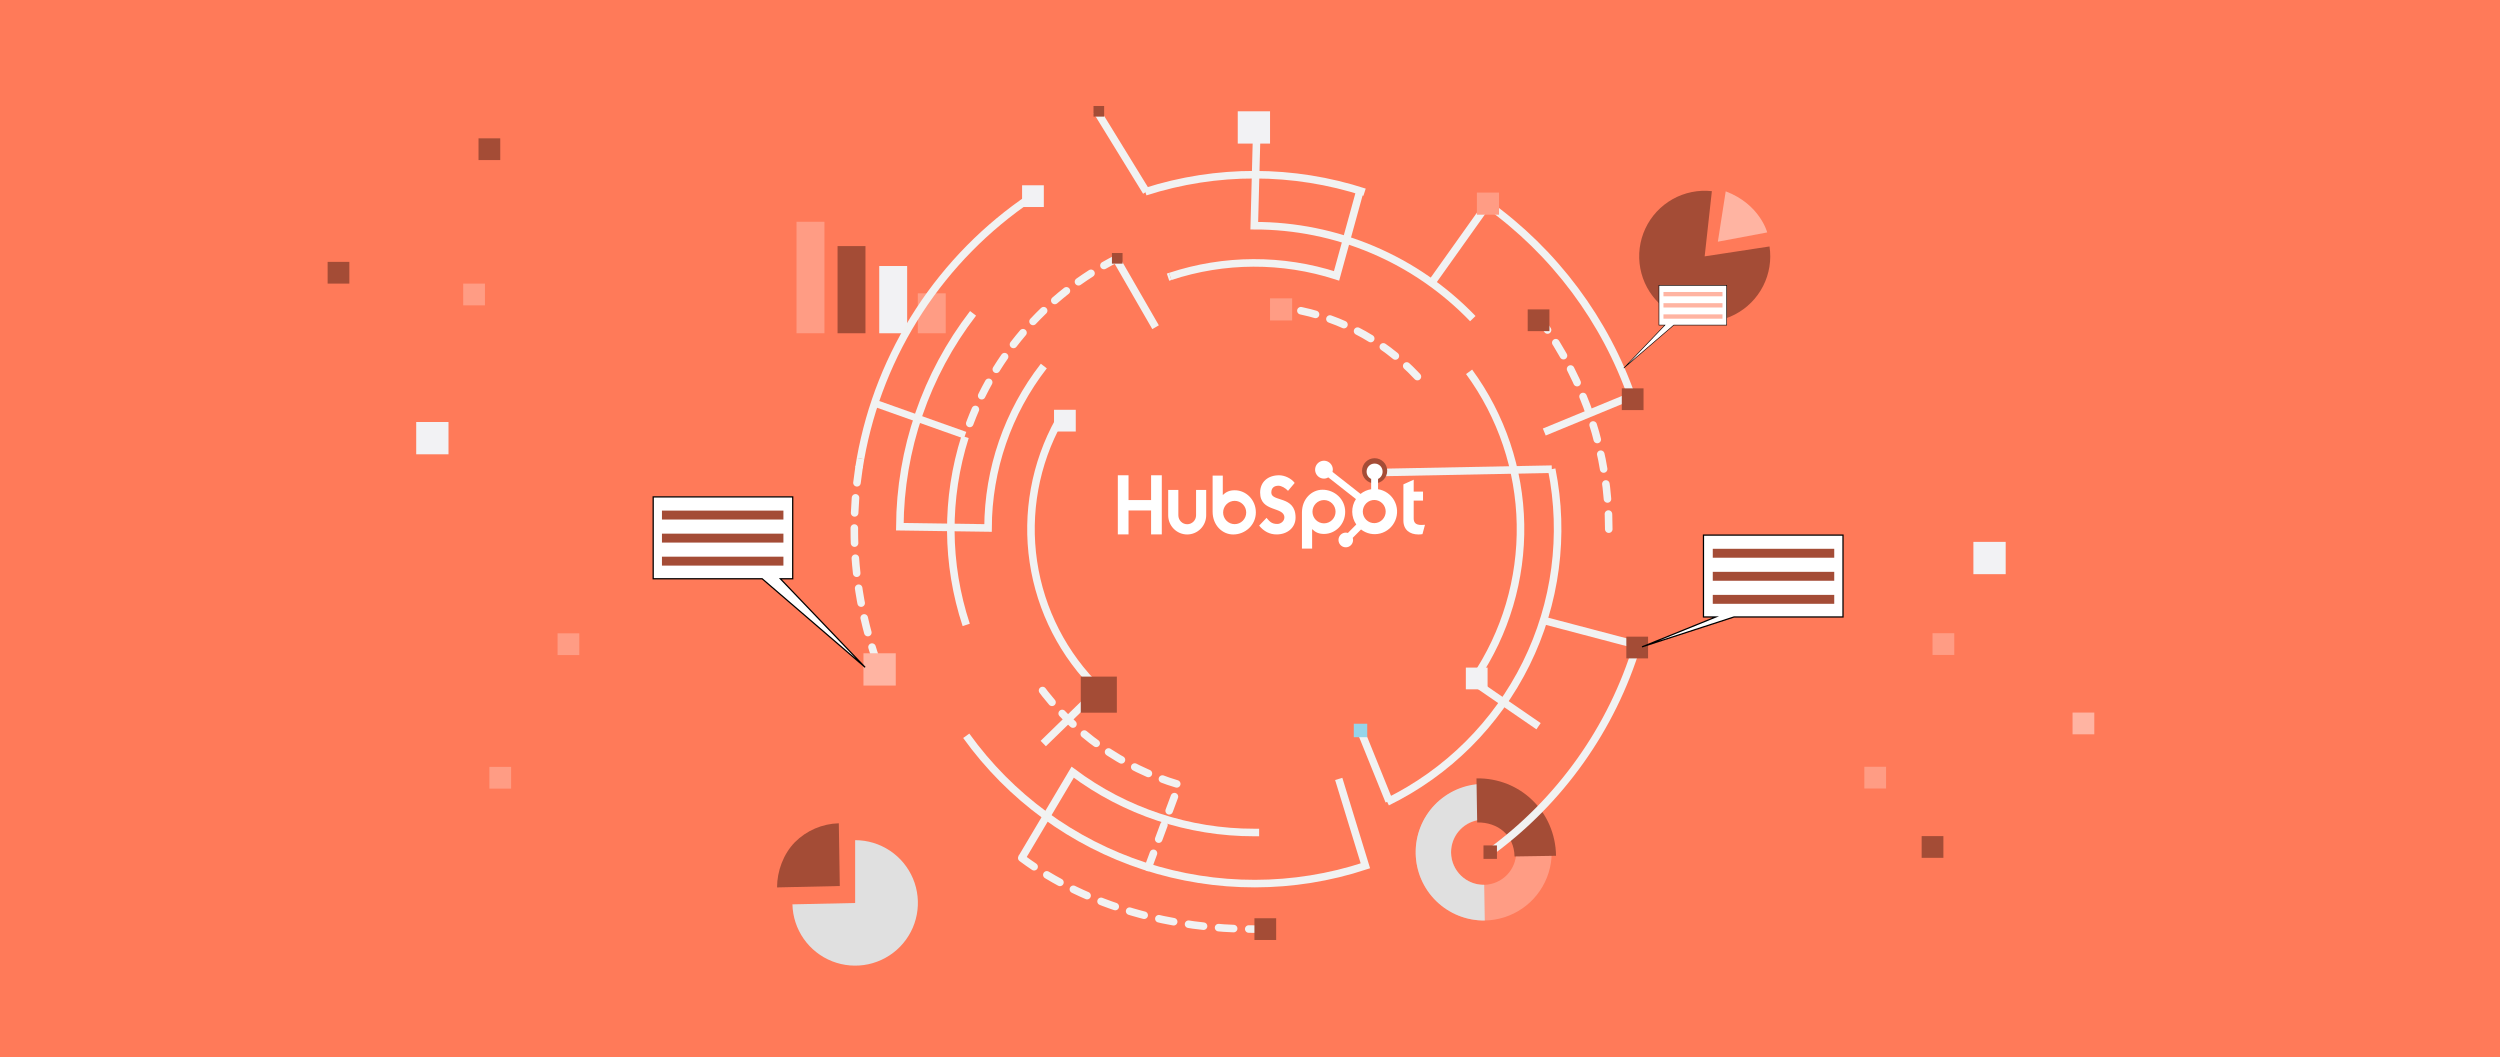 <svg width="993" height="420" viewBox="0 0 993 420" fill="none" xmlns="http://www.w3.org/2000/svg">
<rect width="993" height="420" fill="#FF7A59"/>
<g clip-path="url(#clip0_16_453)">
<path d="M906.62 -12.72H84.32V427.747H906.62V-12.72Z" fill="#FF7A59"/>
<path d="M831.853 283.033H823.22V291.667H831.853V283.033Z" fill="#FFB4A2"/>
<path d="M771.914 332.1H763.28V340.733H771.914V332.1Z" fill="#A44C36"/>
<path d="M749.153 304.56H740.52V313.193H749.153V304.56Z" fill="#FF9C84"/>
<path d="M776.233 251.513H767.6V260.147H776.233V251.513Z" fill="#FF9C84"/>
<path d="M796.66 215.233H783.833V228.06H796.66V215.233Z" fill="#F2F2F4"/>
<path d="M130.133 112.647H138.767V104.013H130.133V112.647Z" fill="#A44C36"/>
<path d="M190.067 63.58H198.7V54.947H190.067V63.58Z" fill="#A44C36"/>
<path d="M183.987 121.28H192.62V112.647H183.987V121.28Z" fill="#FF9C84"/>
<path d="M165.32 180.447H178.146V167.62H165.32V180.447Z" fill="#F2F2F4"/>
<path d="M339.666 358.667V333.713C344.571 333.713 349.366 335.16 353.451 337.873C357.537 340.586 360.731 344.444 362.634 348.965C364.537 353.485 365.064 358.466 364.149 363.284C363.233 368.102 360.917 372.543 357.489 376.051C354.061 379.558 349.675 381.976 344.879 383.002C340.083 384.028 335.091 383.616 330.529 381.818C325.966 380.019 322.035 376.915 319.229 372.892C316.423 368.87 314.866 364.11 314.753 359.207L339.666 358.667Z" fill="#E0E0E0"/>
<path d="M333.566 351.92L308.646 352.48C308.646 345.993 311.18 339.187 315.706 334.54C320.348 329.879 326.604 327.182 333.18 327.007L333.566 351.92Z" fill="#A44C36"/>
<path d="M677.093 101.827L702.853 97.893C703.67 103.269 702.783 108.766 700.317 113.612C697.851 118.458 693.929 122.41 689.103 124.914C684.276 127.418 678.786 128.347 673.404 127.572C668.022 126.797 663.018 124.356 659.094 120.592C655.17 116.828 652.523 111.93 651.525 106.584C650.526 101.239 651.227 95.716 653.528 90.789C655.828 85.862 659.614 81.78 664.354 79.114C669.093 76.448 674.548 75.334 679.953 75.927L677.093 101.827Z" fill="#A44C36"/>
<path d="M685.453 76L682.333 96L701.933 92.32C701.933 92.32 699.04 81.107 685.453 76Z" fill="#FFB4A2"/>
<path d="M327.467 88.087H316.38V132.367H327.467V88.087Z" fill="#FF9C84"/>
<path d="M343.766 97.747H332.68V132.367H343.766V97.747Z" fill="#A44C36"/>
<path d="M360.32 105.66H349.233V132.373H360.32V105.66Z" fill="#F2F2F4"/>
<path d="M375.64 116.507H364.554V132.373H375.64V116.507Z" fill="#FF9C84"/>
<path d="M562.31 338.918C562.249 333.58 563.77 328.344 566.682 323.871C569.594 319.398 573.766 315.887 578.671 313.783C583.577 311.678 588.996 311.074 594.244 312.047C599.492 313.019 604.335 315.525 608.16 319.247C611.986 322.969 614.623 327.742 615.739 332.962C616.854 338.181 616.399 343.615 614.429 348.576C612.459 353.537 609.064 357.803 604.672 360.836C600.28 363.869 595.087 365.533 589.75 365.618C582.574 365.707 575.654 362.946 570.51 357.941C565.366 352.935 562.417 346.094 562.31 338.918ZM602.23 338.251C602.173 335.701 601.363 333.225 599.901 331.136C598.438 329.046 596.39 327.436 594.014 326.509C591.638 325.582 589.041 325.379 586.55 325.927C584.059 326.474 581.786 327.746 580.017 329.584C578.248 331.421 577.063 333.741 576.611 336.251C576.159 338.761 576.461 341.349 577.478 343.688C578.495 346.027 580.181 348.012 582.325 349.394C584.469 350.775 586.974 351.491 589.524 351.451C592.954 351.384 596.218 349.96 598.6 347.491C600.982 345.021 602.287 341.708 602.23 338.278V338.251Z" fill="#FF9C84"/>
<path d="M562.31 338.918C562.186 331.741 564.915 324.808 569.897 319.64C574.878 314.472 581.706 311.491 588.883 311.351L589.11 325.511C585.669 325.566 582.391 326.985 579.997 329.457C577.602 331.929 576.288 335.25 576.343 338.691C576.398 342.132 577.817 345.41 580.289 347.804C582.761 350.198 586.082 351.512 589.523 351.458L589.75 365.618C582.572 365.708 575.652 362.948 570.508 357.942C565.363 352.937 562.415 346.095 562.31 338.918Z" fill="#E0E0E0"/>
<path d="M586.458 309.171C603.878 308.891 617.791 322.411 618.058 339.918L601.571 340.184C601.438 331.811 595.065 326.544 586.738 326.678L586.458 309.171Z" fill="#A44C36"/>
<path d="M435.674 44.207L455.32 76.173" stroke="#F1F2F2" stroke-width="3" stroke-miterlimit="10"/>
<path d="M563 149.587C548.759 134.336 529.589 124.606 508.873 122.113" stroke="#F1F2F2" stroke-width="3" stroke-miterlimit="10" stroke-linecap="round" stroke-dasharray="6 6"/>
<path d="M420.653 167.08C411.185 184.139 407.601 203.843 410.455 223.143C413.31 242.444 422.445 260.266 436.447 273.853L414.38 295.333" stroke="#F1F2F2" stroke-width="3" stroke-miterlimit="10"/>
<path d="M464.8 109.807C486.243 102.714 509.387 102.632 530.88 109.573L540.026 76.34" stroke="#F1F2F2" stroke-width="3" stroke-miterlimit="10"/>
<path d="M585.773 269.48C597.995 251.422 604.338 230.028 603.934 208.226C603.531 186.425 596.401 165.28 583.52 147.687" stroke="#F1F2F2" stroke-width="3" stroke-miterlimit="10"/>
<path d="M414.606 145.393C400.305 163.79 392.512 186.412 392.446 209.713L357.413 209.213C357.575 178.543 367.793 148.772 386.5 124.467" stroke="#F1F2F2" stroke-width="3" stroke-miterlimit="10"/>
<path d="M464.8 109.807L463.94 110.093" stroke="#F1F2F2" stroke-width="3" stroke-miterlimit="10"/>
<path d="M551 318.553C574.964 306.831 594.372 287.502 606.191 263.585C618.011 239.668 621.577 212.511 616.333 186.353" stroke="#F1F2F2" stroke-width="3" stroke-miterlimit="10"/>
<path d="M500.127 330.667H498.2C472.195 330.709 446.881 322.303 426.067 306.713L405.847 340.767" stroke="#F1F2F2" stroke-width="3" stroke-miterlimit="10"/>
<path d="M383.333 173.547C375.621 197.862 375.777 223.992 383.78 248.213" stroke="#F1F2F2" stroke-width="3" stroke-miterlimit="10"/>
<path d="M443.766 102.613C429.501 109.85 416.813 119.846 406.439 132.022C396.065 144.198 388.212 158.313 383.333 173.547" stroke="#F1F2F2" stroke-width="3" stroke-miterlimit="10" stroke-linecap="round" stroke-dasharray="6 6"/>
<path d="M542.006 76.34C513.711 67.135 483.236 67.077 454.906 76.173" stroke="#F1F2F2" stroke-width="3" stroke-miterlimit="10"/>
<path d="M639 210.18C639.049 180.35 629.578 151.283 611.967 127.207" stroke="#F1F2F2" stroke-width="3" stroke-miterlimit="10" stroke-linecap="round" stroke-dasharray="6 6"/>
<path d="M409.48 78.373C391.825 90.258 376.737 105.567 365.111 123.393C353.485 141.219 345.558 161.199 341.8 182.147" stroke="#F1F2F2" stroke-width="3" stroke-miterlimit="10"/>
<path d="M648.493 158.573C637.714 127.285 617.456 100.131 590.533 80.887" stroke="#F1F2F2" stroke-width="3" stroke-miterlimit="10"/>
<path d="M405.847 340.807C432.193 360.433 466.207 369.04 498.2 369.04C499.66 369.04 501.12 369.04 502.58 368.987" stroke="#F1F2F2" stroke-width="3" stroke-miterlimit="10" stroke-linecap="round" stroke-dasharray="6 6"/>
<path d="M341.186 185.82C339.95 193.881 339.33 202.025 339.333 210.18C339.313 229.203 342.714 248.074 349.373 265.893" stroke="#F1F2F2" stroke-width="3" stroke-miterlimit="10" stroke-linecap="round" stroke-dasharray="6 6"/>
<path d="M341.8 182.147C341.58 183.367 341.38 184.593 341.187 185.82" stroke="#F1F2F2" stroke-width="3" stroke-miterlimit="10"/>
<path d="M458.993 129.967L443.04 102.28" stroke="#F1F2F2" stroke-width="3" stroke-miterlimit="10"/>
<path d="M456.074 344.56L468.254 311.633C445.805 304.987 426.191 291.092 412.474 272.12" stroke="#F1F2F2" stroke-width="3" stroke-miterlimit="10" stroke-linecap="round" stroke-dasharray="6 6"/>
<path d="M347.38 160.113L383.333 172.873" stroke="#F1F2F2" stroke-width="2.82" stroke-miterlimit="10"/>
<path d="M499.287 48.2L498.2 89.647C514.41 89.629 530.456 92.889 545.372 99.233C560.289 105.577 573.769 114.872 585 126.56" stroke="#F1F2F2" stroke-width="3" stroke-miterlimit="10"/>
<path d="M568.633 112.36L591.019 80.887" stroke="#F1F2F2" stroke-width="3" stroke-miterlimit="10"/>
<path d="M648.053 157.313L613.387 171.6" stroke="#F1F2F2" stroke-width="3" stroke-miterlimit="10"/>
<path d="M546.16 187.72L616.373 186.353" stroke="#F1F2F2" stroke-width="3" stroke-miterlimit="10"/>
<path d="M613.826 246.607L650.293 256.207C640.267 289.233 619.778 318.106 591.913 338.473" stroke="#F1F2F2" stroke-width="3" stroke-miterlimit="10"/>
<path d="M585.113 270.593L611.113 288.453" stroke="#F1F2F2" stroke-width="3" stroke-miterlimit="10"/>
<path d="M540.394 290.14L551.74 318.193" stroke="#F1F2F2" stroke-width="3" stroke-miterlimit="10"/>
<path d="M531.74 309.387L542.333 343.907C513.849 353.277 483.118 353.322 454.607 344.032C426.097 334.743 401.29 316.605 383.793 292.253" stroke="#F1F2F2" stroke-width="3" stroke-miterlimit="10"/>
<path d="M445.88 100.5H441.66V104.72H445.88V100.5Z" fill="#A44C36"/>
<path d="M438.56 42.1H434.34V46.32H438.56V42.1Z" fill="#A44C36"/>
<path d="M506.893 364.727H498.26V373.36H506.893V364.727Z" fill="#A44C36"/>
<path d="M615.433 122.893H606.8V131.527H615.433V122.893Z" fill="#A44C36"/>
<path d="M654.614 252.88H645.98V261.513H654.614V252.88Z" fill="#A44C36"/>
<path d="M443.614 268.747H429.28V283.08H443.614V268.747Z" fill="#A44C36"/>
<path d="M594.587 335.8H589.24V341.147H594.587V335.8Z" fill="#A44C36"/>
<path d="M543.066 287.467H537.72V292.813H543.066V287.467Z" fill="#95D4E9"/>
<path d="M513.24 118.5H504.453V127.287H513.24V118.5Z" fill="#FF9C84"/>
<path d="M595.414 76.493H586.627V85.28H595.414V76.493Z" fill="#FF9C84"/>
<path d="M427.293 162.767H418.66V171.4H427.293V162.767Z" fill="#F2F2F4"/>
<path d="M414.607 73.593H405.974V82.227H414.607V73.593Z" fill="#F2F2F4"/>
<path d="M590.867 265.167H582.233V273.8H590.867V265.167Z" fill="#F2F2F4"/>
<path d="M541 187C541 189.761 543.239 192 546 192C548.761 192 551 189.761 551 187C551 184.239 548.761 182 546 182C543.239 182 541 184.239 541 187Z" fill="#A44C36"/>
<path d="M652.813 154.26H644.18V162.893H652.813V154.26Z" fill="#A44C36"/>
<path d="M203.02 304.607H194.387V313.24H203.02V304.607Z" fill="#FF9C84"/>
<path d="M230.1 251.56H221.467V260.193H230.1V251.56Z" fill="#FF9C84"/>
<path d="M355.793 259.48H342.967V272.307H355.793V259.48Z" fill="#FFB4A2"/>
<path d="M504.46 44.207H491.634V57.033H504.46V44.207Z" fill="#F2F2F4"/>
<path d="M676.62 212.533V245.06H681.513L652.213 256.933L688.753 245.06H732.04V212.533H676.62Z" fill="white" stroke="black" stroke-width="0.5" stroke-miterlimit="10"/>
<path d="M728.56 217.98H680.313V221.527H728.56V217.98Z" fill="#A44C36"/>
<path d="M728.56 227.133H680.313V230.68H728.56V227.133Z" fill="#A44C36"/>
<path d="M728.56 236.287H680.313V239.833H728.56V236.287Z" fill="#A44C36"/>
<path d="M314.866 197.36V229.893H309.973L343.62 265.047L302.733 229.893H259.446V197.36H314.866Z" fill="white" stroke="black" stroke-width="0.5" stroke-miterlimit="10"/>
<path d="M262.927 206.36H311.174V202.813H262.927V206.36Z" fill="#A44C36"/>
<path d="M262.927 215.513H311.174V211.967H262.927V215.513Z" fill="#A44C36"/>
<path d="M262.927 224.66H311.174V221.113H262.927V224.66Z" fill="#A44C36"/>
<path d="M658.933 113.327V129.127H661.313L644.967 146.207L664.827 129.127H685.853V113.327H658.933Z" fill="white" stroke="black" stroke-width="0.24" stroke-miterlimit="10"/>
<path d="M684.167 115.973H660.727V117.693H684.167V115.973Z" fill="#FFB4A2"/>
<path d="M684.167 120.42H660.727V122.14H684.167V120.42Z" fill="#FFB4A2"/>
<path d="M684.167 124.867H660.727V126.587H684.167V124.867Z" fill="#FFB4A2"/>
<g clip-path="url(#clip1_16_453)">
<path d="M457.213 188.776V198.618H448.252V188.776H444V212.27H448.253V202.748H457.212V212.27H461.466V188.776H457.213ZM475.078 204.677C475.078 205.618 474.707 206.521 474.047 207.187C473.387 207.853 472.492 208.227 471.559 208.227C470.625 208.227 469.73 207.853 469.07 207.187C468.411 206.521 468.04 205.618 468.04 204.677V194.613H464.006V204.677C464.006 206.696 464.801 208.632 466.216 210.06C467.631 211.488 469.55 212.29 471.551 212.29C473.552 212.29 475.472 211.488 476.887 210.06C478.302 208.632 479.097 206.696 479.097 204.677V194.613H475.078V204.677ZM504.969 195.65C504.969 193.586 506.321 192.933 507.803 192.933C508.997 192.933 510.574 193.85 511.606 194.962L514.248 191.82C512.929 190.02 510.254 188.776 508.064 188.776C503.687 188.776 500.522 191.362 500.522 195.65C500.522 203.605 510.157 201.08 510.157 205.533C510.157 206.905 508.836 208.118 507.324 208.118C504.938 208.118 504.164 206.941 503.069 205.696L500.136 208.773C502.012 211.095 504.326 212.275 507.096 212.275C511.254 212.275 514.599 209.657 514.599 205.565C514.599 196.735 504.962 199.479 504.962 195.65M564.581 208.517C562.197 208.517 561.519 207.477 561.519 205.883V198.828H565.225V195.254H561.519V190.538L557.429 192.39V206.76C557.429 210.435 559.943 212.288 563.389 212.288C563.929 212.297 564.47 212.253 565.002 212.158L566 208.451C565.55 208.482 565.033 208.514 564.581 208.514M490.434 194.73C488.436 194.73 487.041 195.315 485.692 196.65V188.917H481.652V203.251C481.652 208.616 485.496 212.292 489.817 212.292C494.609 212.292 498.825 208.551 498.825 203.513C498.825 198.538 494.945 194.734 490.434 194.734M490.408 208.19C489.806 208.19 489.21 208.07 488.654 207.837C488.098 207.605 487.592 207.264 487.166 206.835C486.741 206.405 486.403 205.895 486.173 205.334C485.942 204.773 485.824 204.171 485.824 203.564C485.824 202.956 485.942 202.354 486.173 201.793C486.403 201.232 486.741 200.722 487.166 200.292C487.592 199.863 488.098 199.522 488.654 199.29C489.21 199.057 489.806 198.938 490.408 198.938C491.624 198.938 492.79 199.425 493.65 200.292C494.51 201.16 494.993 202.337 494.993 203.564C494.993 204.79 494.51 205.967 493.65 206.835C492.79 207.702 491.624 208.19 490.408 208.19ZM534.308 203.299C534.308 198.252 530.101 194.52 525.299 194.52C520.98 194.52 517.134 198.195 517.134 203.562V217.904H521.174V210.16C522.521 211.492 523.918 212.08 525.914 212.08C530.425 212.08 534.308 208.275 534.308 203.299ZM530.482 203.248C530.482 204.475 529.999 205.652 529.139 206.519C528.279 207.387 527.113 207.874 525.897 207.874C524.681 207.874 523.515 207.387 522.655 206.519C521.795 205.652 521.312 204.475 521.312 203.248C521.312 202.021 521.795 200.845 522.655 199.977C523.515 199.11 524.681 198.622 525.897 198.622C527.113 198.622 528.279 199.11 529.139 199.977C529.999 200.845 530.482 202.021 530.482 203.248Z" fill="white"/>
<path d="M547.361 194.323V190.227C547.898 189.974 548.352 189.572 548.671 189.069C548.99 188.566 549.161 187.981 549.164 187.384V187.29C549.164 185.548 547.764 184.136 546.038 184.136H545.944C545.115 184.136 544.32 184.468 543.734 185.06C543.148 185.651 542.818 186.453 542.818 187.29V187.384C542.821 187.981 542.992 188.566 543.311 189.069C543.63 189.572 544.084 189.974 544.621 190.227V194.323C543.079 194.561 541.627 195.206 540.412 196.192L529.279 187.443C529.358 187.154 529.4 186.857 529.404 186.558C529.405 185.855 529.2 185.168 528.814 184.583C528.428 183.997 527.879 183.541 527.236 183.271C526.593 183 525.885 182.929 525.201 183.065C524.518 183.201 523.889 183.538 523.396 184.034C522.903 184.531 522.566 185.163 522.429 185.853C522.292 186.542 522.361 187.256 522.626 187.906C522.892 188.556 523.343 189.112 523.922 189.503C524.5 189.894 525.181 190.104 525.878 190.105C526.487 190.102 527.085 189.938 527.612 189.629L538.575 198.236C537.59 199.737 537.076 201.503 537.1 203.303C537.125 205.103 537.686 206.854 538.711 208.328L535.376 211.693C535.107 211.606 534.826 211.56 534.543 211.556C533.971 211.557 533.412 211.728 532.937 212.049C532.462 212.37 532.091 212.826 531.873 213.359C531.654 213.892 531.597 214.478 531.709 215.044C531.82 215.61 532.096 216.13 532.5 216.538C532.905 216.946 533.42 217.224 533.981 217.337C534.541 217.449 535.123 217.392 535.651 217.171C536.18 216.95 536.631 216.577 536.949 216.097C537.267 215.618 537.437 215.054 537.438 214.477C537.434 214.191 537.388 213.908 537.302 213.636L540.6 210.307C541.676 211.142 542.927 211.718 544.257 211.991C545.588 212.263 546.962 212.225 548.276 211.878C549.589 211.532 550.806 210.887 551.835 209.992C552.863 209.098 553.674 207.978 554.207 206.718C554.74 205.458 554.98 204.092 554.909 202.724C554.837 201.357 554.457 200.023 553.796 198.827C553.135 197.63 552.212 196.602 551.096 195.822C549.981 195.041 548.703 194.528 547.361 194.323ZM545.994 207.794C545.384 207.81 544.777 207.704 544.209 207.48C543.641 207.257 543.123 206.92 542.686 206.491C542.249 206.062 541.902 205.549 541.664 204.982C541.427 204.415 541.305 203.806 541.305 203.191C541.305 202.575 541.427 201.966 541.664 201.399C541.902 200.833 542.249 200.32 542.686 199.89C543.123 199.461 543.641 199.125 544.209 198.901C544.777 198.678 545.384 198.571 545.994 198.588C547.175 198.63 548.295 199.133 549.116 199.99C549.938 200.848 550.397 201.994 550.398 203.187C550.398 204.38 549.94 205.527 549.119 206.386C548.299 207.244 547.18 207.748 545.998 207.791" fill="white"/>
</g>
</g>
<defs>
<clipPath id="clip0_16_453">
<rect width="800" height="420" fill="white" transform="translate(97)"/>
</clipPath>
<clipPath id="clip1_16_453">
<rect width="122" height="36" fill="white" transform="translate(444 183)"/>
</clipPath>
</defs>
</svg>
